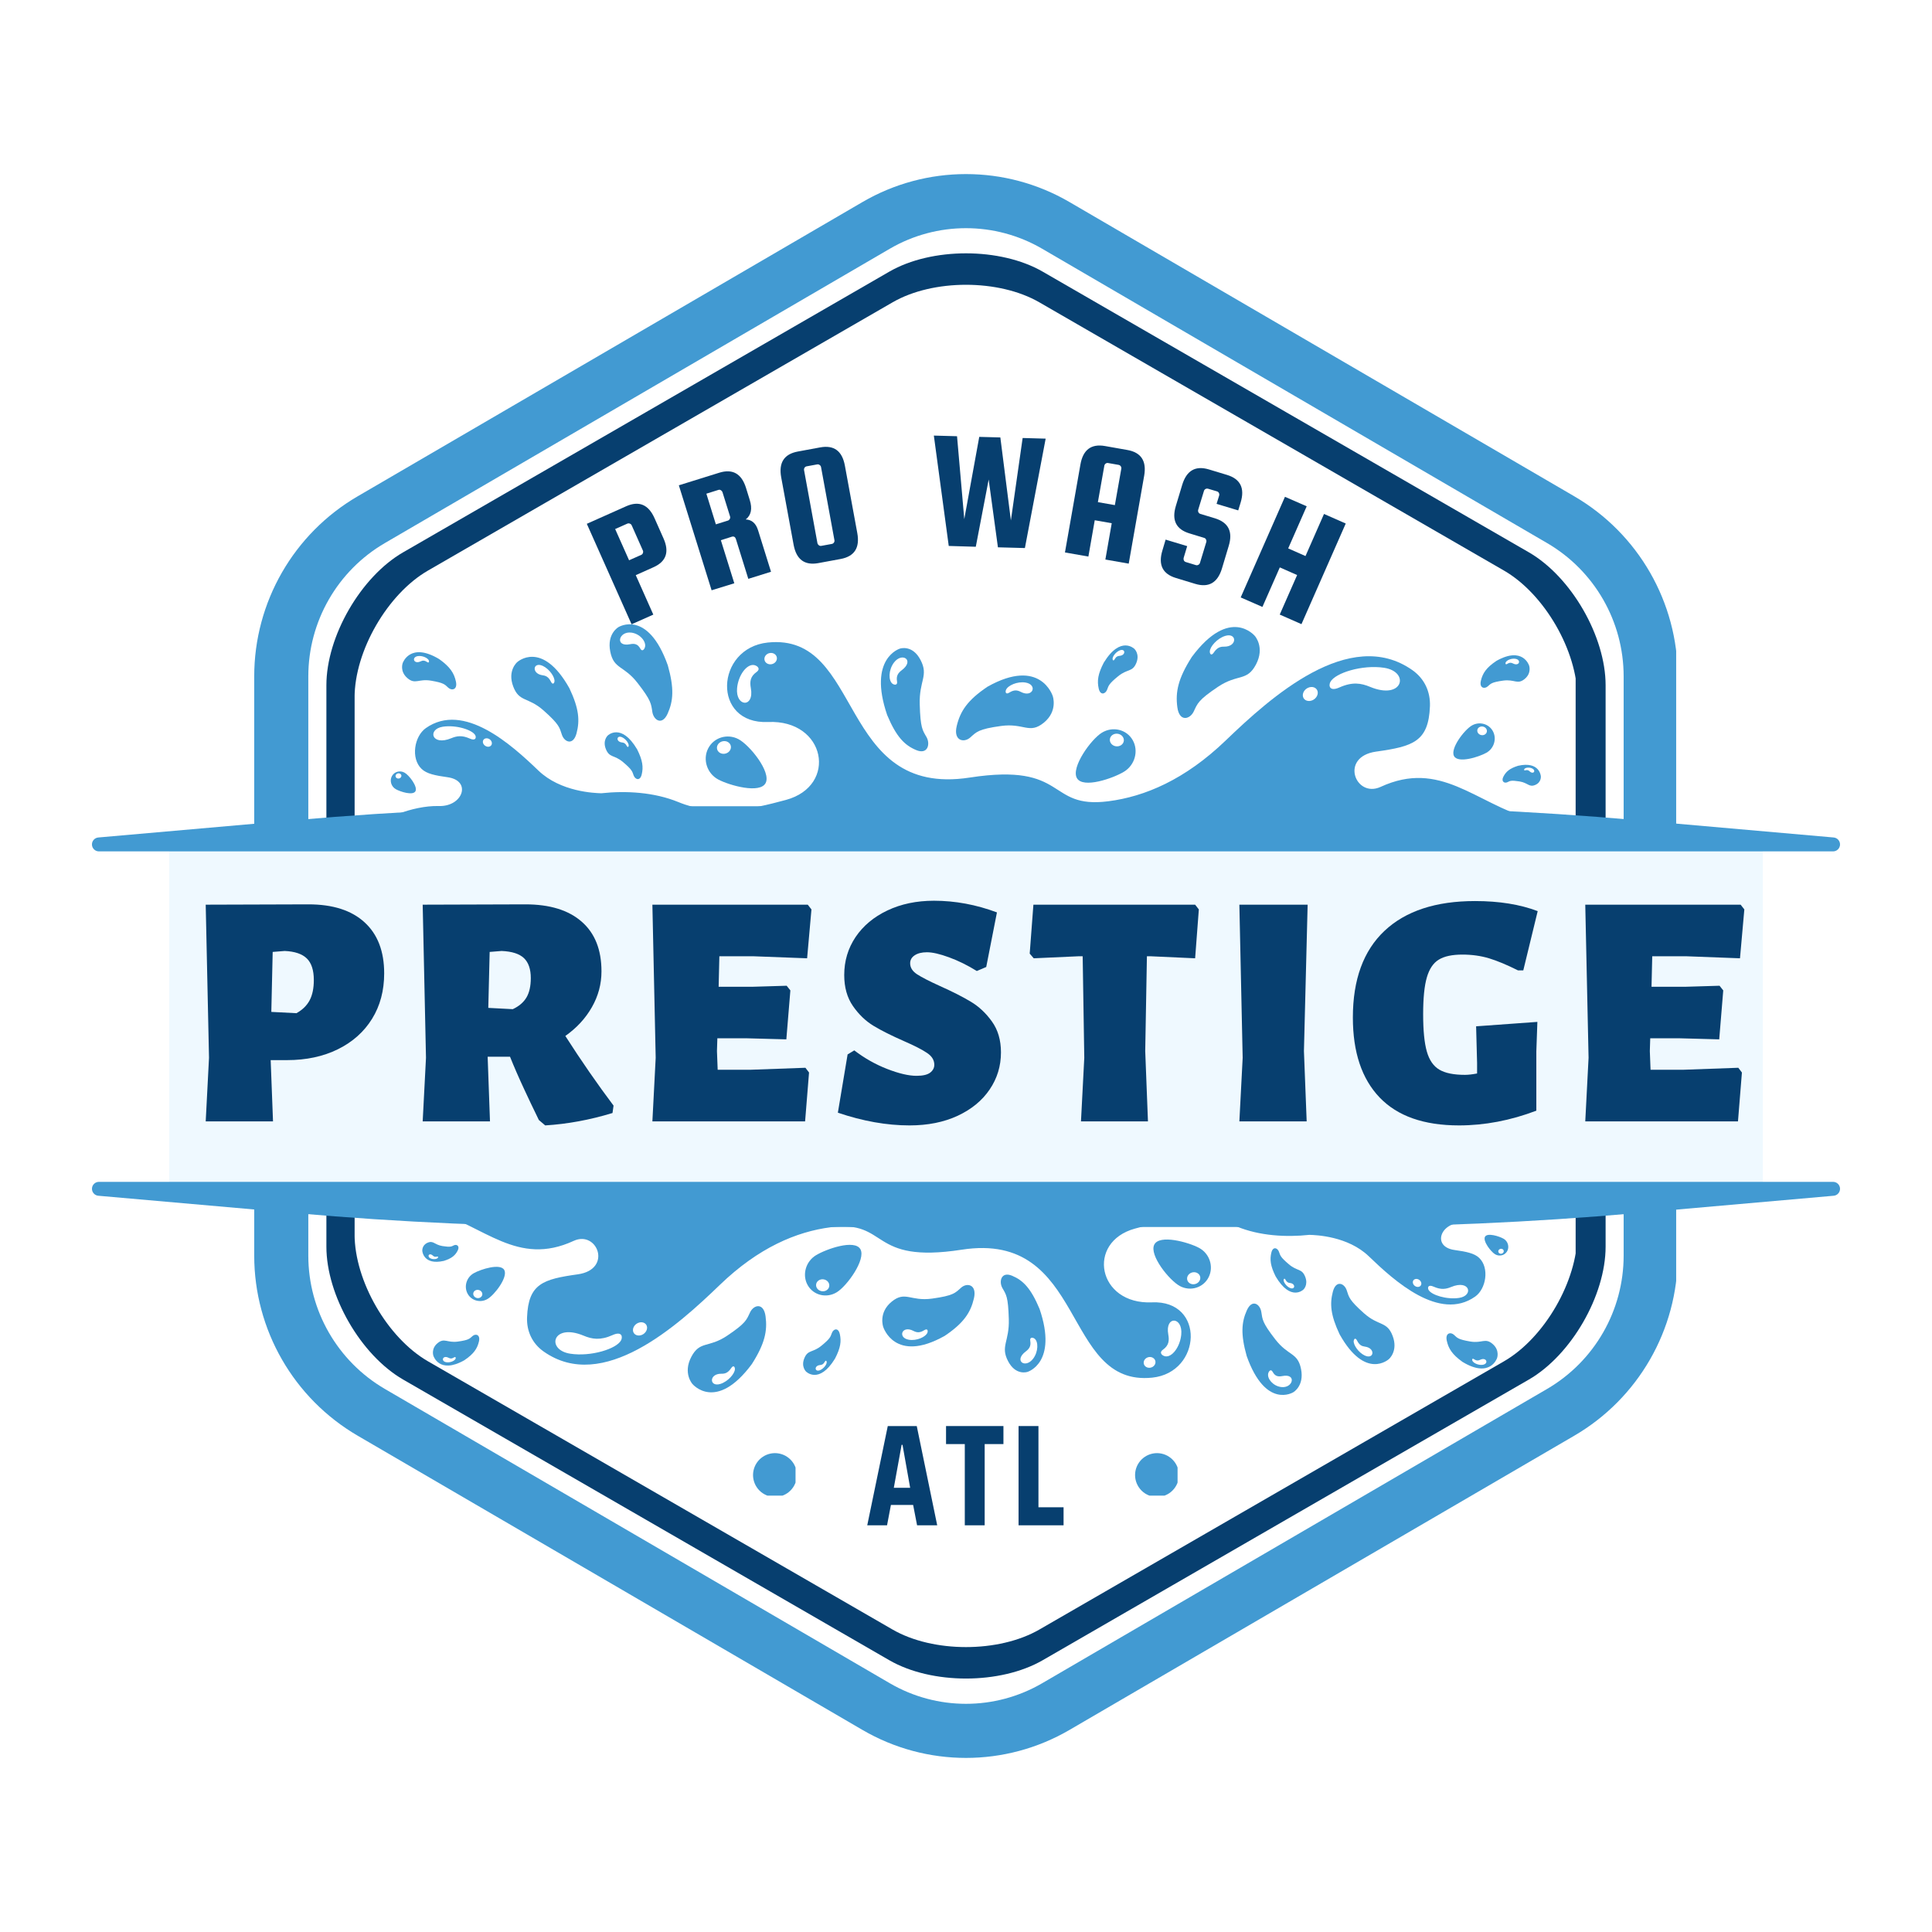 <svg xmlns="http://www.w3.org/2000/svg" xmlns:xlink="http://www.w3.org/1999/xlink" width="500" zoomAndPan="magnify" viewBox="0 0 375 375" height="500" preserveAspectRatio="xMidYMid meet" version="1.0"><defs><g/><clipPath id="fe0ece2e9f"><path d="M 49.344 33 L 325.656 33 L 325.656 341.594 L 49.344 341.594 Z M 49.344 33 " clip-rule="nonzero"/></clipPath><clipPath id="692c6382ac"><path d="M 207.586 39.211 L 305.57 96.324 C 318.008 103.574 325.656 116.887 325.656 131.281 L 325.656 243.719 C 325.656 258.113 318.008 271.426 305.57 278.676 L 207.586 335.789 C 195.172 343.023 179.828 343.023 167.414 335.789 L 69.43 278.676 C 56.992 271.426 49.344 258.113 49.344 243.719 L 49.344 131.281 C 49.344 116.887 56.992 103.574 69.43 96.324 L 167.414 39.211 C 179.828 31.977 195.172 31.977 207.586 39.211 Z M 207.586 39.211 " clip-rule="nonzero"/></clipPath><clipPath id="4ee7fe7b6a"><path d="M 49.344 33 L 325.344 33 L 325.344 342 L 49.344 342 Z M 49.344 33 " clip-rule="nonzero"/></clipPath><clipPath id="1f1aa361b9"><path d="M 207.582 39.215 L 305.562 96.328 C 318 103.574 325.648 116.887 325.648 131.285 L 325.648 243.715 C 325.648 258.109 318 271.422 305.562 278.672 L 207.582 335.781 C 195.168 343.02 179.824 343.02 167.41 335.781 L 69.43 278.672 C 56.992 271.422 49.344 258.109 49.344 243.715 L 49.344 131.285 C 49.344 116.887 56.992 103.574 69.43 96.328 L 167.41 39.215 C 179.824 31.98 195.168 31.98 207.582 39.215 Z M 207.582 39.215 " clip-rule="nonzero"/></clipPath><clipPath id="6a6552eff5"><path d="M 63.355 49 L 311.605 49 L 311.605 326 L 63.355 326 Z M 63.355 49 " clip-rule="nonzero"/></clipPath><clipPath id="47f1d4d336"><path d="M 68.832 55 L 305.832 55 L 305.832 320 L 68.832 320 Z M 68.832 55 " clip-rule="nonzero"/></clipPath><clipPath id="97a60618dd"><path d="M 32.84 162.863 L 342.16 162.863 L 342.16 231.379 L 32.84 231.379 Z M 32.84 162.863 " clip-rule="nonzero"/></clipPath><clipPath id="9bdd84e288"><path d="M 17.828 156.488 L 357.18 156.488 L 357.18 165.254 L 17.828 165.254 Z M 17.828 156.488 " clip-rule="nonzero"/></clipPath><clipPath id="bf30502b6e"><path d="M 256.273 156.488 L 118.723 156.488 C 98.234 156.488 77.754 157.391 57.344 159.188 L 19.082 162.555 C 18.359 162.621 17.816 163.238 17.848 163.961 C 17.883 164.684 18.477 165.254 19.199 165.254 L 355.797 165.254 C 356.52 165.254 357.117 164.684 357.148 163.961 C 357.18 163.238 356.637 162.621 355.918 162.555 L 317.656 159.188 C 297.242 157.391 276.762 156.488 256.273 156.488 Z M 256.273 156.488 " clip-rule="nonzero"/></clipPath><clipPath id="4ddbb82d05"><path d="M 17.82 229.398 L 357.172 229.398 L 357.172 238.16 L 17.82 238.16 Z M 17.82 229.398 " clip-rule="nonzero"/></clipPath><clipPath id="32ffa1f33e"><path d="M 118.727 238.16 L 256.273 238.16 C 276.766 238.16 297.246 237.262 317.656 235.465 L 355.918 232.094 C 356.637 232.031 357.18 231.41 357.148 230.688 C 357.117 229.969 356.523 229.398 355.801 229.398 L 19.199 229.398 C 18.477 229.398 17.883 229.969 17.852 230.688 C 17.82 231.41 18.363 232.031 19.082 232.094 L 57.344 235.465 C 77.754 237.262 98.234 238.16 118.727 238.16 Z M 118.727 238.16 " clip-rule="nonzero"/></clipPath><clipPath id="0ebe6e0cf3"><path d="M 73.469 124 L 301.469 124 L 301.469 160.305 L 73.469 160.305 Z M 73.469 124 " clip-rule="nonzero"/></clipPath><clipPath id="22e260826f"><path d="M 79.734 233.684 L 294.984 233.684 L 294.984 268 L 79.734 268 Z M 79.734 233.684 " clip-rule="nonzero"/></clipPath><clipPath id="0ea2b8dca3"><path d="M 146.164 282.051 L 154.414 282.051 L 154.414 290.301 L 146.164 290.301 Z M 146.164 282.051 " clip-rule="nonzero"/></clipPath><clipPath id="ce686beaf3"><path d="M 220.316 282.051 L 228.566 282.051 L 228.566 290.301 L 220.316 290.301 Z M 220.316 282.051 " clip-rule="nonzero"/></clipPath></defs><rect x="-37.5" width="450" fill="#ffffff" y="-37.5" height="450" fill-opacity="1"/><rect x="-37.5" width="450" fill="#ffffff" y="-37.5" height="450" fill-opacity="1"/><g clip-path="url(#fe0ece2e9f)"><g clip-path="url(#692c6382ac)"><path fill="#ffffff" d="M 49.344 27.504 L 325.656 27.504 L 325.656 346.992 L 49.344 346.992 Z M 49.344 27.504 " fill-opacity="1" fill-rule="nonzero"/></g></g><g clip-path="url(#4ee7fe7b6a)"><g clip-path="url(#1f1aa361b9)"><path stroke-linecap="butt" transform="matrix(0.75, 0, 0, 0.75, 49.343, 27.508)" fill="none" stroke-linejoin="miter" d="M 210.985 15.609 L 341.626 91.761 C 358.209 101.422 368.407 119.172 368.407 138.37 L 368.407 288.276 C 368.407 307.469 358.209 325.219 341.626 334.886 L 210.985 411.031 C 194.433 420.682 173.975 420.682 157.423 411.031 L 26.782 334.886 C 10.199 325.219 0.001 307.469 0.001 288.276 L 0.001 138.37 C 0.001 119.172 10.199 101.422 26.782 91.761 L 157.423 15.609 C 173.975 5.964 194.433 5.964 210.985 15.609 Z M 210.985 15.609 " stroke="#429ad2" stroke-width="28" stroke-opacity="1" stroke-miterlimit="4"/></g></g><g clip-path="url(#6a6552eff5)"><path fill="#073f6f" d="M 296.754 267.77 L 249.574 295.004 L 202.398 322.242 C 194.176 326.992 180.824 326.992 172.602 322.242 L 125.426 295.004 L 78.246 267.77 C 70.023 263.02 63.352 251.457 63.352 241.965 L 63.352 133.012 C 63.352 123.52 70.023 111.957 78.246 107.207 L 125.426 79.973 L 172.602 52.734 C 180.824 47.984 194.176 47.984 202.398 52.734 L 249.574 79.973 L 296.754 107.207 C 304.973 111.957 311.648 123.52 311.648 133.012 L 311.648 241.965 C 311.648 251.457 304.973 263.02 296.754 267.77 Z M 296.754 267.77 " fill-opacity="1" fill-rule="nonzero"/></g><g clip-path="url(#47f1d4d336)"><path fill="#ffffff" d="M 291.926 264.227 L 246.832 290.262 L 201.734 316.297 C 193.875 320.832 181.113 320.832 173.254 316.297 L 83.066 264.227 C 75.207 259.688 68.824 248.633 68.824 239.559 L 68.824 135.414 C 68.824 126.344 75.207 115.289 83.066 110.75 L 173.254 58.68 C 181.113 54.141 193.875 54.141 201.734 58.68 L 246.832 84.715 L 291.926 110.75 C 299.785 115.289 306.168 126.344 306.168 135.414 L 306.168 239.559 C 306.168 248.633 299.785 259.688 291.926 264.227 Z M 291.926 264.227 " fill-opacity="1" fill-rule="nonzero"/></g><g clip-path="url(#97a60618dd)"><path fill="#eff9ff" d="M 32.84 162.863 L 342.238 162.863 L 342.238 231.379 L 32.84 231.379 Z M 32.84 162.863 " fill-opacity="1" fill-rule="nonzero"/></g><g clip-path="url(#9bdd84e288)"><g clip-path="url(#bf30502b6e)"><path fill="#429ad2" d="M 386.547 165.254 L -11.543 165.254 L -11.543 156.488 L 386.547 156.488 Z M 386.547 165.254 " fill-opacity="1" fill-rule="nonzero"/></g></g><g clip-path="url(#4ddbb82d05)"><g clip-path="url(#32ffa1f33e)"><path fill="#429ad2" d="M -11.551 229.398 L 386.539 229.398 L 386.539 238.16 L -11.551 238.16 Z M -11.551 229.398 " fill-opacity="1" fill-rule="nonzero"/></g></g><g fill="#073f6f" fill-opacity="1"><g transform="translate(36.022, 217.66)"><g><path d="M 23.859 -42.125 C 28.578 -42.125 32.203 -40.961 34.734 -38.641 C 37.273 -36.328 38.547 -33.023 38.547 -28.734 C 38.547 -25.391 37.766 -22.453 36.203 -19.922 C 34.641 -17.391 32.426 -15.414 29.562 -14 C 26.707 -12.594 23.414 -11.891 19.688 -11.891 L 16.516 -11.891 L 16.969 0 L 3.906 0 L 4.547 -12.344 L 3.906 -42.062 Z M 21.516 -21 C 22.68 -21.645 23.535 -22.477 24.078 -23.5 C 24.617 -24.52 24.891 -25.832 24.891 -27.438 C 24.891 -29.344 24.438 -30.738 23.531 -31.625 C 22.625 -32.508 21.191 -32.992 19.234 -33.078 L 16.906 -32.891 L 16.641 -21.25 Z M 21.516 -21 "/></g></g></g><g fill="#073f6f" fill-opacity="1"><g transform="translate(78.137, 217.66)"><g><path d="M 31.594 -16.578 C 34.707 -11.723 37.828 -7.219 40.953 -3.062 L 40.75 -1.625 C 36.332 -0.281 31.977 0.52 27.688 0.781 L 26.453 -0.266 L 25.672 -1.891 C 25.328 -2.578 24.633 -4.035 23.594 -6.266 C 22.551 -8.504 21.641 -10.598 20.859 -12.547 L 16.516 -12.547 L 16.969 0 L 3.906 0 L 4.547 -12.344 L 3.906 -42.062 L 23.859 -42.125 C 28.578 -42.125 32.211 -41.004 34.766 -38.766 C 37.328 -36.535 38.609 -33.32 38.609 -29.125 C 38.609 -26.656 37.988 -24.336 36.75 -22.172 C 35.52 -20.004 33.801 -18.141 31.594 -16.578 Z M 24.891 -27.812 C 24.891 -29.551 24.445 -30.844 23.562 -31.688 C 22.676 -32.531 21.234 -32.992 19.234 -33.078 L 16.906 -32.891 L 16.641 -22.031 L 21.391 -21.781 C 22.598 -22.344 23.484 -23.098 24.047 -24.047 C 24.609 -25.004 24.891 -26.258 24.891 -27.812 Z M 24.891 -27.812 "/></g></g></g><g fill="#073f6f" fill-opacity="1"><g transform="translate(122.722, 217.66)"><g><path d="M 33.609 -10.406 L 34.312 -9.484 L 33.547 0 L 3.906 0 L 4.547 -12.344 L 3.906 -42.062 L 34.062 -42.062 L 34.781 -41.141 L 33.938 -31.656 L 23.594 -32.047 L 16.906 -32.047 L 16.766 -26.125 L 23.203 -26.125 L 29.969 -26.328 L 30.688 -25.422 L 29.906 -15.922 L 22.359 -16.125 L 16.516 -16.125 L 16.438 -13.656 L 16.578 -10.016 L 22.812 -10.016 Z M 33.609 -10.406 "/></g></g></g><g fill="#073f6f" fill-opacity="1"><g transform="translate(161.458, 217.66)"><g><path d="M 19.828 -42.828 C 23.941 -42.828 28.016 -42.07 32.047 -40.562 L 29.969 -29.969 L 28.141 -29.188 C 26.328 -30.312 24.531 -31.195 22.75 -31.844 C 20.969 -32.5 19.535 -32.828 18.453 -32.828 C 17.461 -32.828 16.672 -32.629 16.078 -32.234 C 15.492 -31.848 15.203 -31.332 15.203 -30.688 C 15.203 -29.852 15.645 -29.145 16.531 -28.562 C 17.426 -27.977 18.914 -27.211 21 -26.266 C 23.426 -25.18 25.414 -24.172 26.969 -23.234 C 28.531 -22.305 29.895 -21.031 31.062 -19.406 C 32.238 -17.781 32.828 -15.773 32.828 -13.391 C 32.828 -10.742 32.098 -8.348 30.641 -6.203 C 29.191 -4.055 27.125 -2.352 24.438 -1.094 C 21.75 0.156 18.629 0.781 15.078 0.781 C 10.66 0.781 6.023 -0.039 1.172 -1.688 L 3.062 -13 L 4.359 -13.781 C 6.348 -12.258 8.477 -11.055 10.75 -10.172 C 13.031 -9.285 14.926 -8.844 16.438 -8.844 C 17.656 -8.844 18.535 -9.047 19.078 -9.453 C 19.617 -9.867 19.891 -10.379 19.891 -10.984 C 19.891 -11.891 19.422 -12.656 18.484 -13.281 C 17.555 -13.914 16.051 -14.688 13.969 -15.594 C 11.594 -16.633 9.633 -17.617 8.094 -18.547 C 6.551 -19.484 5.219 -20.766 4.094 -22.391 C 2.969 -24.016 2.406 -26.02 2.406 -28.406 C 2.406 -31.133 3.141 -33.594 4.609 -35.781 C 6.086 -37.969 8.145 -39.688 10.781 -40.938 C 13.426 -42.195 16.441 -42.828 19.828 -42.828 Z M 19.828 -42.828 "/></g></g></g><g fill="#073f6f" fill-opacity="1"><g transform="translate(199.349, 217.66)"><g><path d="M 33.344 -41.141 L 32.625 -31.656 L 24.047 -32.047 L 23.266 -32.047 L 22.938 -13.656 L 23.469 0 L 10.469 0 L 11.109 -12.344 L 10.797 -32.047 L 9.938 -32.047 L 1.297 -31.656 L 0.516 -32.562 L 1.234 -42.062 L 32.625 -42.062 Z M 33.344 -41.141 "/></g></g></g><g fill="#073f6f" fill-opacity="1"><g transform="translate(236.655, 217.66)"><g><path d="M 16.438 -13.656 L 16.969 0 L 3.906 0 L 4.547 -12.344 L 3.906 -42.062 L 17.156 -42.062 Z M 16.438 -13.656 "/></g></g></g><g fill="#073f6f" fill-opacity="1"><g transform="translate(261.482, 217.66)"><g><path d="M 24.828 -42.766 C 29.504 -42.766 33.555 -42.113 36.984 -40.812 L 34.188 -29.312 L 33.156 -29.312 C 30.988 -30.395 29.113 -31.176 27.531 -31.656 C 25.945 -32.133 24.223 -32.375 22.359 -32.375 C 20.367 -32.375 18.844 -32.047 17.781 -31.391 C 16.719 -30.742 15.945 -29.598 15.469 -27.953 C 14.988 -26.305 14.75 -23.922 14.75 -20.797 C 14.75 -17.641 14.988 -15.223 15.469 -13.547 C 15.945 -11.879 16.758 -10.707 17.906 -10.031 C 19.051 -9.363 20.707 -9.031 22.875 -9.031 C 23.488 -9.031 24.27 -9.117 25.219 -9.297 L 25.219 -11.375 L 25.031 -18.453 L 36.922 -19.312 L 36.719 -13.578 L 36.719 -2.078 C 31.695 -0.172 26.691 0.781 21.703 0.781 C 14.898 0.781 9.766 -1.023 6.297 -4.641 C 2.836 -8.266 1.109 -13.438 1.109 -20.156 C 1.109 -27.52 3.156 -33.129 7.25 -36.984 C 11.344 -40.836 17.203 -42.766 24.828 -42.766 Z M 24.828 -42.766 "/></g></g></g><g fill="#073f6f" fill-opacity="1"><g transform="translate(303.793, 217.66)"><g><path d="M 33.609 -10.406 L 34.312 -9.484 L 33.547 0 L 3.906 0 L 4.547 -12.344 L 3.906 -42.062 L 34.062 -42.062 L 34.781 -41.141 L 33.938 -31.656 L 23.594 -32.047 L 16.906 -32.047 L 16.766 -26.125 L 23.203 -26.125 L 29.969 -26.328 L 30.688 -25.422 L 29.906 -15.922 L 22.359 -16.125 L 16.516 -16.125 L 16.438 -13.656 L 16.578 -10.016 L 22.812 -10.016 Z M 33.609 -10.406 "/></g></g></g><g clip-path="url(#0ebe6e0cf3)"><path fill="#429ad2" d="M 73.664 160.297 C 73.664 159.191 79.934 156.332 85.141 156.449 L 85.188 156.449 C 89.828 156.598 91.621 151.527 86.891 150.863 C 84.461 150.523 82.824 150.199 81.828 149.242 C 79.684 147.188 80.422 142.895 82.656 141.324 C 90.012 136.152 99.285 144.551 104.504 149.566 C 108.816 153.711 115.41 153.934 116.684 153.969 L 116.73 153.969 C 121.527 153.453 126.977 153.758 131.668 155.68 C 138.758 158.578 145.449 157.191 152.559 155.262 C 162.695 152.508 160.262 139.645 149.09 140.141 C 138.117 140.629 138.84 125.781 149.027 124.715 C 167.668 122.766 162.484 154.898 188.207 150.926 C 207.434 147.961 203.043 157.062 215.109 155.527 C 222.184 154.629 229.992 151.34 237.906 143.73 C 246.559 135.414 261.938 121.496 274.133 130.066 C 276.523 131.75 277.66 134.301 277.551 137.094 C 277.281 143.961 274.273 144.883 267.105 145.887 C 259.941 146.891 263.094 154.977 267.973 152.734 C 279.562 147.398 286.25 155.809 297.168 159 L 301.273 160.203 L 73.668 160.297 Z M 73.664 160.297 " fill-opacity="1" fill-rule="nonzero"/></g><path fill="#429ad2" d="M 204.336 135.105 C 204.336 135.105 205.387 138.02 202.586 140.289 C 199.789 142.559 198.746 140.301 194.309 140.91 C 189.871 141.52 189.543 142.066 188.324 143.148 C 187.109 144.23 185.016 143.809 185.695 140.938 C 186.375 138.066 187.77 135.902 191.699 133.273 C 201.98 127.516 204.336 135.105 204.336 135.105 Z M 204.336 135.105 " fill-opacity="1" fill-rule="nonzero"/><path fill="#429ad2" d="M 148.617 151.969 C 147.539 154.125 141.59 152.457 139.422 151.305 C 137.25 150.152 136.359 147.457 137.438 145.301 C 138.52 143.145 141.172 142.324 143.344 143.473 C 145.516 144.625 149.699 149.812 148.617 151.969 Z M 148.617 151.969 " fill-opacity="1" fill-rule="nonzero"/><path fill="#ffffff" d="M 139.172 145.328 C 139.062 144.656 139.574 144.008 140.316 143.871 C 141.059 143.734 141.75 144.168 141.859 144.836 C 141.969 145.504 141.457 146.156 140.715 146.293 C 139.973 146.426 139.281 145.996 139.172 145.328 Z M 139.172 145.328 " fill-opacity="1" fill-rule="nonzero"/><path fill="#ffffff" d="M 143.07 133.531 C 142.707 137.23 146.449 137.473 145.738 133.562 C 145.52 132.359 145.59 131.336 146.824 130.453 C 147.754 129.793 146.938 129.18 146.348 129.086 C 144.957 128.863 143.32 131.012 143.07 133.531 Z M 143.07 133.531 " fill-opacity="1" fill-rule="nonzero"/><path fill="#ffffff" d="M 148.383 128.059 C 148.285 127.461 148.742 126.875 149.406 126.758 C 150.07 126.633 150.688 127.023 150.785 127.621 C 150.887 128.219 150.426 128.801 149.762 128.922 C 149.098 129.043 148.48 128.656 148.383 128.059 Z M 148.383 128.059 " fill-opacity="1" fill-rule="nonzero"/><path fill="#ffffff" d="M 199.066 132.484 C 201.434 132.883 200.512 135.527 198.129 134.293 C 197.484 133.961 196.855 133.832 195.906 134.434 C 195.191 134.883 195.109 134.293 195.258 133.918 C 195.605 133.043 197.484 132.215 199.066 132.484 Z M 199.066 132.484 " fill-opacity="1" fill-rule="nonzero"/><path fill="#ffffff" d="M 268.656 129.617 C 273.707 130.395 272.332 135.98 265.914 133.312 C 264.195 132.602 262.508 132.301 259.969 133.438 C 258.062 134.293 257.836 133.094 258.23 132.355 C 259.156 130.621 264.418 128.969 268.656 129.617 Z M 268.656 129.617 " fill-opacity="1" fill-rule="nonzero"/><path fill="#ffffff" d="M 253.914 133.488 C 254.684 133.152 255.492 133.426 255.719 134.098 C 255.945 134.77 255.508 135.586 254.738 135.922 C 253.969 136.254 253.16 135.984 252.934 135.312 C 252.707 134.641 253.145 133.824 253.914 133.488 Z M 253.914 133.488 " fill-opacity="1" fill-rule="nonzero"/><path fill="#429ad2" d="M 174.676 125.895 C 174.676 125.895 177.094 125.047 178.684 128.113 C 180.277 131.184 178.383 132.078 178.52 136.707 C 178.652 141.332 179.062 141.719 179.832 143.059 C 180.602 144.402 180.098 146.527 177.852 145.598 C 175.605 144.668 173.988 143.055 172.199 138.789 C 168.41 127.719 174.676 125.895 174.676 125.895 Z M 174.676 125.895 " fill-opacity="1" fill-rule="nonzero"/><path fill="#ffffff" d="M 173.504 128.621 C 175.105 126.473 177.578 128.168 175.047 130.074 C 174.367 130.586 173.914 131.148 174.113 132.242 C 174.262 133.066 173.566 132.965 173.227 132.707 C 172.43 132.105 172.434 130.055 173.504 128.621 Z M 173.504 128.621 " fill-opacity="1" fill-rule="nonzero"/><path fill="#429ad2" d="M 120.043 121.723 C 120.043 121.723 117.762 122.992 118.449 126.461 C 119.133 129.926 121.059 129.102 123.75 132.562 C 126.441 136.023 126.375 136.625 126.621 138.195 C 126.867 139.77 128.516 140.918 129.598 138.492 C 130.68 136.07 130.887 133.637 129.625 129.148 C 125.723 118.168 120.043 121.723 120.043 121.723 Z M 120.043 121.723 " fill-opacity="1" fill-rule="nonzero"/><path fill="#ffffff" d="M 122.539 122.789 C 120.074 122.48 119.289 125.633 122.289 125.043 C 123.098 124.887 123.766 124.945 124.281 125.891 C 124.668 126.605 125.113 125.988 125.207 125.535 C 125.426 124.48 124.188 122.996 122.539 122.789 Z M 122.539 122.789 " fill-opacity="1" fill-rule="nonzero"/><path fill="#429ad2" d="M 209.027 151.031 C 210.215 153.113 216.066 151.07 218.18 149.781 C 220.289 148.492 221.043 145.742 219.859 143.66 C 218.672 141.574 215.984 140.926 213.875 142.215 C 211.762 143.504 207.844 148.945 209.027 151.031 Z M 209.027 151.031 " fill-opacity="1" fill-rule="nonzero"/><path fill="#ffffff" d="M 218.133 143.797 C 218.207 143.121 217.664 142.504 216.918 142.418 C 216.168 142.328 215.5 142.805 215.426 143.48 C 215.348 144.152 215.891 144.77 216.637 144.859 C 217.387 144.945 218.055 144.469 218.133 143.797 Z M 218.133 143.797 " fill-opacity="1" fill-rule="nonzero"/><path fill="#429ad2" d="M 243.562 123.434 C 243.562 123.434 245.551 125.625 243.785 128.977 C 242.016 132.328 240.262 130.734 236.406 133.312 C 232.555 135.895 232.441 136.543 231.707 138.09 C 230.973 139.633 228.906 140.199 228.52 137.262 C 228.129 134.32 228.652 131.707 231.332 127.508 C 238.734 117.551 243.562 123.434 243.562 123.434 Z M 243.562 123.434 " fill-opacity="1" fill-rule="nonzero"/><path fill="#ffffff" d="M 237.805 123.43 C 240.121 122.719 240.207 125.562 237.586 125.516 C 236.879 125.504 236.258 125.672 235.598 126.656 C 235.102 127.395 234.816 126.891 234.82 126.48 C 234.832 125.52 236.262 123.906 237.805 123.43 Z M 237.805 123.43 " fill-opacity="1" fill-rule="nonzero"/><path fill="#429ad2" d="M 282.223 146.754 C 283 148.211 287.051 146.938 288.52 146.102 C 289.992 145.266 290.555 143.395 289.777 141.938 C 289 140.48 287.168 139.977 285.699 140.812 C 284.23 141.652 281.445 145.297 282.223 146.754 Z M 282.223 146.754 " fill-opacity="1" fill-rule="nonzero"/><path fill="#ffffff" d="M 288.602 141.992 C 288.664 141.531 288.301 141.098 287.793 141.02 C 287.281 140.941 286.812 141.254 286.746 141.715 C 286.684 142.176 287.047 142.613 287.559 142.688 C 288.066 142.766 288.535 142.453 288.602 141.992 Z M 288.602 141.992 " fill-opacity="1" fill-rule="nonzero"/><path fill="#429ad2" d="M 80.641 153.574 C 80.172 154.461 77.715 153.688 76.824 153.18 C 75.934 152.672 75.59 151.539 76.062 150.656 C 76.531 149.773 77.645 149.469 78.535 149.977 C 79.426 150.484 81.113 152.695 80.641 153.574 Z M 80.641 153.574 " fill-opacity="1" fill-rule="nonzero"/><path fill="#ffffff" d="M 76.781 150.691 C 76.742 150.41 76.961 150.148 77.273 150.102 C 77.582 150.055 77.867 150.242 77.906 150.52 C 77.945 150.801 77.723 151.066 77.414 151.113 C 77.105 151.16 76.82 150.969 76.781 150.691 Z M 76.781 150.691 " fill-opacity="1" fill-rule="nonzero"/><path fill="#429ad2" d="M 299.078 150.676 C 299.078 150.676 299.207 151.844 297.992 152.355 C 296.781 152.871 296.598 151.941 294.934 151.676 C 293.273 151.414 293.105 151.574 292.57 151.832 C 292.035 152.09 291.312 151.707 291.809 150.746 C 292.305 149.785 293 149.156 294.652 148.637 C 298.883 147.68 299.078 150.676 299.078 150.676 Z M 299.078 150.676 " fill-opacity="1" fill-rule="nonzero"/><path fill="#ffffff" d="M 297.391 149.156 C 298.215 149.559 297.652 150.414 296.895 149.707 C 296.691 149.516 296.473 149.402 296.074 149.516 C 295.777 149.598 295.801 149.375 295.883 149.258 C 296.086 148.98 296.84 148.887 297.391 149.156 Z M 297.391 149.156 " fill-opacity="1" fill-rule="nonzero"/><path fill="#429ad2" d="M 100.398 128.512 C 100.398 128.512 98.445 130.133 99.613 133.238 C 100.781 136.344 102.465 135.203 105.52 137.914 C 108.57 140.625 108.598 141.199 109.066 142.617 C 109.535 144.039 111.258 144.793 111.91 142.32 C 112.559 139.852 112.391 137.539 110.523 133.594 C 105.199 124.094 100.398 128.512 100.398 128.512 Z M 100.398 128.512 " fill-opacity="1" fill-rule="nonzero"/><path fill="#ffffff" d="M 105.371 129.258 C 103.449 128.348 103.07 130.773 105.34 131.074 C 105.949 131.156 106.469 131.383 106.934 132.309 C 107.281 133.004 107.582 132.609 107.625 132.258 C 107.719 131.434 106.652 129.863 105.371 129.258 Z M 105.371 129.258 " fill-opacity="1" fill-rule="nonzero"/><path fill="#429ad2" d="M 296.801 129.191 C 296.801 129.191 297.328 130.656 295.926 131.797 C 294.52 132.938 293.992 131.801 291.766 132.105 C 289.539 132.414 289.371 132.688 288.762 133.23 C 288.148 133.773 287.098 133.562 287.441 132.121 C 287.781 130.68 288.48 129.594 290.457 128.273 C 295.621 125.379 296.801 129.191 296.801 129.191 Z M 296.801 129.191 " fill-opacity="1" fill-rule="nonzero"/><path fill="#ffffff" d="M 294.152 127.875 C 295.344 128.074 294.883 129.402 293.684 128.785 C 293.363 128.617 293.047 128.551 292.566 128.855 C 292.211 129.078 292.168 128.781 292.242 128.594 C 292.418 128.156 293.359 127.738 294.156 127.875 Z M 294.152 127.875 " fill-opacity="1" fill-rule="nonzero"/><path fill="#429ad2" d="M 117.969 142.758 C 117.969 142.758 116.91 143.695 117.605 145.414 C 118.301 147.129 119.219 146.465 120.949 147.934 C 122.688 149.402 122.711 149.723 122.988 150.508 C 123.273 151.293 124.238 151.691 124.562 150.301 C 124.887 148.906 124.758 147.617 123.664 145.441 C 120.562 140.215 117.969 142.758 117.969 142.758 Z M 117.969 142.758 " fill-opacity="1" fill-rule="nonzero"/><path fill="#ffffff" d="M 120.738 143.098 C 119.656 142.617 119.484 143.98 120.746 144.113 C 121.086 144.148 121.379 144.266 121.652 144.777 C 121.855 145.16 122.016 144.938 122.031 144.738 C 122.07 144.277 121.457 143.418 120.738 143.098 Z M 120.738 143.098 " fill-opacity="1" fill-rule="nonzero"/><path fill="#ffffff" d="M 85.957 141.055 C 82.91 141.52 83.738 144.891 87.609 143.281 C 88.645 142.852 89.664 142.668 91.195 143.359 C 92.348 143.875 92.48 143.152 92.246 142.707 C 91.688 141.656 88.512 140.66 85.957 141.055 Z M 85.957 141.055 " fill-opacity="1" fill-rule="nonzero"/><path fill="#ffffff" d="M 94.848 143.387 C 94.383 143.188 93.898 143.352 93.762 143.758 C 93.621 144.16 93.887 144.652 94.352 144.855 C 94.816 145.059 95.301 144.895 95.438 144.488 C 95.574 144.082 95.312 143.59 94.848 143.387 Z M 94.848 143.387 " fill-opacity="1" fill-rule="nonzero"/><path fill="#429ad2" d="M 78.164 128.703 C 78.164 128.703 77.543 130.305 79.074 131.621 C 80.609 132.934 81.219 131.695 83.688 132.121 C 86.156 132.543 86.336 132.855 87 133.477 C 87.668 134.102 88.84 133.91 88.496 132.297 C 88.152 130.688 87.398 129.461 85.238 127.926 C 79.57 124.527 78.164 128.703 78.164 128.703 Z M 78.164 128.703 " fill-opacity="1" fill-rule="nonzero"/><path fill="#ffffff" d="M 81.137 127.344 C 79.812 127.523 80.293 129.012 81.641 128.371 C 82 128.195 82.355 128.137 82.879 128.488 C 83.27 128.754 83.324 128.426 83.246 128.215 C 83.062 127.723 82.023 127.227 81.137 127.344 Z M 81.137 127.344 " fill-opacity="1" fill-rule="nonzero"/><path fill="#429ad2" d="M 220.195 125.957 C 220.195 125.957 221.285 126.953 220.543 128.719 C 219.801 130.48 218.855 129.773 217.035 131.254 C 215.215 132.738 215.188 133.07 214.883 133.879 C 214.582 134.688 213.57 135.074 213.254 133.629 C 212.934 132.18 213.082 130.844 214.246 128.613 C 217.531 123.266 220.195 125.957 220.195 125.957 Z M 220.195 125.957 " fill-opacity="1" fill-rule="nonzero"/><path fill="#ffffff" d="M 217.316 126.25 C 218.445 125.773 218.605 127.191 217.293 127.301 C 216.938 127.332 216.633 127.445 216.344 127.973 C 216.129 128.363 215.965 128.125 215.949 127.922 C 215.914 127.441 216.562 126.562 217.316 126.25 Z M 217.316 126.25 " fill-opacity="1" fill-rule="nonzero"/><g clip-path="url(#22e260826f)"><path fill="#429ad2" d="M 294.824 233.691 C 294.824 234.738 288.902 237.449 283.988 237.336 L 283.941 237.336 C 279.559 237.195 277.867 242 282.332 242.625 C 284.629 242.949 286.176 243.258 287.117 244.164 C 289.137 246.109 288.441 250.18 286.332 251.664 C 279.387 256.562 270.629 248.609 265.699 243.859 C 261.629 239.93 255.402 239.719 254.199 239.688 L 254.156 239.684 C 249.629 240.172 244.48 239.887 240.051 238.066 C 233.355 235.316 227.039 236.633 220.324 238.461 C 210.75 241.07 213.051 253.258 223.598 252.785 C 233.961 252.324 233.277 266.391 223.66 267.398 C 206.059 269.246 210.949 238.805 186.664 242.566 C 168.508 245.379 172.656 236.758 161.258 238.207 C 154.582 239.059 147.207 242.18 139.73 249.387 C 131.562 257.266 117.039 270.449 105.527 262.332 C 103.266 260.738 102.195 258.32 102.301 255.676 C 102.555 249.164 105.395 248.293 112.16 247.344 C 118.926 246.391 115.949 238.73 111.344 240.855 C 100.398 245.91 94.086 237.945 83.773 234.918 L 79.895 233.781 L 294.82 233.688 Z M 294.824 233.691 " fill-opacity="1" fill-rule="nonzero"/></g><path fill="#429ad2" d="M 171.434 257.559 C 171.434 257.559 170.441 254.793 173.082 252.645 C 175.727 250.496 176.711 252.637 180.902 252.059 C 185.09 251.48 185.402 250.961 186.551 249.938 C 187.699 248.914 189.676 249.309 189.035 252.031 C 188.395 254.754 187.074 256.801 183.363 259.293 C 173.656 264.746 171.434 257.559 171.434 257.559 Z M 171.434 257.559 " fill-opacity="1" fill-rule="nonzero"/><path fill="#429ad2" d="M 224.043 241.582 C 225.066 239.539 230.68 241.117 232.73 242.211 C 234.781 243.301 235.621 245.855 234.602 247.898 C 233.582 249.941 231.078 250.719 229.027 249.629 C 226.977 248.539 223.023 243.625 224.043 241.582 Z M 224.043 241.582 " fill-opacity="1" fill-rule="nonzero"/><path fill="#ffffff" d="M 232.965 247.875 C 233.066 248.508 232.586 249.125 231.883 249.254 C 231.184 249.383 230.531 248.973 230.426 248.34 C 230.324 247.703 230.805 247.086 231.508 246.957 C 232.207 246.832 232.859 247.242 232.965 247.871 Z M 232.965 247.875 " fill-opacity="1" fill-rule="nonzero"/><path fill="#ffffff" d="M 229.281 259.051 C 229.629 255.543 226.094 255.312 226.762 259.016 C 226.969 260.16 226.906 261.129 225.738 261.965 C 224.863 262.59 225.633 263.172 226.191 263.262 C 227.504 263.469 229.047 261.438 229.281 259.051 Z M 229.281 259.051 " fill-opacity="1" fill-rule="nonzero"/><path fill="#ffffff" d="M 224.266 264.234 C 224.359 264.801 223.93 265.352 223.301 265.465 C 222.676 265.582 222.09 265.215 222 264.648 C 221.906 264.082 222.34 263.531 222.965 263.414 C 223.59 263.301 224.176 263.668 224.266 264.234 Z M 224.266 264.234 " fill-opacity="1" fill-rule="nonzero"/><path fill="#ffffff" d="M 176.41 260.043 C 174.172 259.664 175.043 257.156 177.297 258.328 C 177.902 258.641 178.496 258.762 179.395 258.191 C 180.066 257.766 180.145 258.328 180.004 258.684 C 179.676 259.512 177.902 260.297 176.41 260.043 Z M 176.41 260.043 " fill-opacity="1" fill-rule="nonzero"/><path fill="#ffffff" d="M 110.695 262.754 C 105.926 262.02 107.227 256.727 113.285 259.254 C 114.906 259.93 116.5 260.215 118.902 259.137 C 120.699 258.324 120.914 259.461 120.543 260.164 C 119.668 261.809 114.699 263.371 110.695 262.754 Z M 110.695 262.754 " fill-opacity="1" fill-rule="nonzero"/><path fill="#ffffff" d="M 124.617 259.09 C 123.891 259.406 123.129 259.148 122.914 258.512 C 122.699 257.875 123.113 257.102 123.84 256.785 C 124.566 256.469 125.328 256.727 125.543 257.363 C 125.758 257.996 125.344 258.77 124.617 259.09 Z M 124.617 259.09 " fill-opacity="1" fill-rule="nonzero"/><path fill="#429ad2" d="M 199.441 266.281 C 199.441 266.281 197.156 267.086 195.656 264.18 C 194.148 261.273 195.938 260.426 195.809 256.039 C 195.684 251.656 195.297 251.293 194.57 250.023 C 193.844 248.75 194.32 246.738 196.441 247.617 C 198.559 248.5 200.09 250.027 201.781 254.066 C 205.355 264.555 199.441 266.281 199.441 266.281 Z M 199.441 266.281 " fill-opacity="1" fill-rule="nonzero"/><path fill="#ffffff" d="M 200.547 263.699 C 199.035 265.734 196.699 264.129 199.09 262.324 C 199.734 261.84 200.16 261.305 199.973 260.27 C 199.832 259.488 200.488 259.586 200.809 259.828 C 201.562 260.398 201.559 262.344 200.547 263.699 Z M 200.547 263.699 " fill-opacity="1" fill-rule="nonzero"/><path fill="#429ad2" d="M 251.027 270.234 C 251.027 270.234 253.18 269.031 252.535 265.746 C 251.887 262.465 250.07 263.246 247.527 259.965 C 244.984 256.688 245.051 256.117 244.816 254.629 C 244.582 253.141 243.027 252.051 242.004 254.348 C 240.984 256.645 240.785 258.945 241.98 263.199 C 245.668 273.605 251.027 270.234 251.027 270.234 Z M 251.027 270.234 " fill-opacity="1" fill-rule="nonzero"/><path fill="#ffffff" d="M 248.672 269.223 C 250.996 269.52 251.738 266.531 248.906 267.09 C 248.145 267.238 247.512 267.184 247.027 266.285 C 246.66 265.609 246.238 266.195 246.152 266.621 C 245.945 267.621 247.113 269.031 248.672 269.223 Z M 248.672 269.223 " fill-opacity="1" fill-rule="nonzero"/><path fill="#429ad2" d="M 167.004 242.469 C 165.883 240.496 160.355 242.434 158.363 243.652 C 156.367 244.875 155.656 247.48 156.773 249.453 C 157.895 251.43 160.434 252.043 162.426 250.82 C 164.418 249.602 168.121 244.445 167.004 242.469 Z M 167.004 242.469 " fill-opacity="1" fill-rule="nonzero"/><path fill="#ffffff" d="M 158.406 249.324 C 158.332 249.961 158.848 250.547 159.555 250.629 C 160.258 250.715 160.891 250.262 160.961 249.625 C 161.035 248.984 160.523 248.398 159.816 248.316 C 159.109 248.234 158.477 248.684 158.406 249.324 Z M 158.406 249.324 " fill-opacity="1" fill-rule="nonzero"/><path fill="#429ad2" d="M 134.391 268.617 C 134.391 268.617 132.516 266.539 134.184 263.363 C 135.852 260.188 137.508 261.699 141.148 259.254 C 144.789 256.809 144.891 256.195 145.586 254.73 C 146.277 253.266 148.23 252.73 148.598 255.516 C 148.965 258.301 148.473 260.777 145.941 264.754 C 138.949 274.188 134.391 268.617 134.391 268.617 Z M 134.391 268.617 " fill-opacity="1" fill-rule="nonzero"/><path fill="#ffffff" d="M 139.828 268.617 C 137.645 269.293 137.562 266.598 140.035 266.641 C 140.703 266.652 141.293 266.492 141.914 265.562 C 142.383 264.863 142.652 265.34 142.648 265.727 C 142.637 266.637 141.285 268.164 139.828 268.617 Z M 139.828 268.617 " fill-opacity="1" fill-rule="nonzero"/><path fill="#429ad2" d="M 97.887 246.52 C 97.152 245.141 93.328 246.348 91.938 247.141 C 90.551 247.934 90.016 249.703 90.75 251.082 C 91.484 252.465 93.215 252.941 94.602 252.148 C 95.992 251.355 98.621 247.902 97.887 246.52 Z M 97.887 246.52 " fill-opacity="1" fill-rule="nonzero"/><path fill="#ffffff" d="M 91.863 251.031 C 91.805 251.469 92.145 251.879 92.629 251.953 C 93.109 252.027 93.551 251.73 93.613 251.297 C 93.672 250.859 93.332 250.445 92.848 250.371 C 92.367 250.297 91.926 250.594 91.863 251.031 Z M 91.863 251.031 " fill-opacity="1" fill-rule="nonzero"/><path fill="#429ad2" d="M 288.234 240.059 C 288.68 239.223 290.996 239.953 291.84 240.434 C 292.68 240.914 293.004 241.988 292.559 242.824 C 292.113 243.66 291.062 243.949 290.223 243.469 C 289.383 242.988 287.789 240.895 288.234 240.059 Z M 288.234 240.059 " fill-opacity="1" fill-rule="nonzero"/><path fill="#ffffff" d="M 291.879 242.793 C 291.914 243.055 291.707 243.309 291.414 243.352 C 291.121 243.395 290.855 243.215 290.816 242.953 C 290.781 242.688 290.988 242.438 291.281 242.391 C 291.574 242.348 291.844 242.527 291.879 242.793 Z M 291.879 242.793 " fill-opacity="1" fill-rule="nonzero"/><path fill="#429ad2" d="M 81.969 242.805 C 81.969 242.805 81.852 241.699 82.996 241.211 C 84.141 240.727 84.312 241.609 85.883 241.859 C 87.453 242.109 87.609 241.953 88.117 241.711 C 88.621 241.469 89.305 241.828 88.836 242.738 C 88.367 243.652 87.711 244.246 86.148 244.738 C 82.152 245.645 81.969 242.805 81.969 242.805 Z M 81.969 242.805 " fill-opacity="1" fill-rule="nonzero"/><path fill="#ffffff" d="M 83.562 244.246 C 82.785 243.863 83.316 243.055 84.031 243.723 C 84.227 243.902 84.43 244.012 84.805 243.906 C 85.086 243.824 85.066 244.039 84.984 244.148 C 84.793 244.414 84.082 244.5 83.562 244.246 Z M 83.562 244.246 " fill-opacity="1" fill-rule="nonzero"/><path fill="#429ad2" d="M 269.578 263.805 C 269.578 263.805 271.422 262.266 270.32 259.324 C 269.219 256.383 267.625 257.465 264.742 254.895 C 261.859 252.328 261.836 251.785 261.395 250.438 C 260.949 249.094 259.324 248.379 258.707 250.719 C 258.094 253.059 258.254 255.25 260.016 258.988 C 265.047 267.988 269.578 263.805 269.578 263.805 Z M 269.578 263.805 " fill-opacity="1" fill-rule="nonzero"/><path fill="#ffffff" d="M 264.883 263.098 C 266.699 263.961 267.055 261.66 264.914 261.375 C 264.336 261.297 263.844 261.086 263.406 260.203 C 263.078 259.547 262.793 259.922 262.754 260.254 C 262.668 261.035 263.672 262.52 264.883 263.098 Z M 264.883 263.098 " fill-opacity="1" fill-rule="nonzero"/><path fill="#429ad2" d="M 84.121 263.16 C 84.121 263.16 83.621 261.773 84.949 260.691 C 86.273 259.613 86.77 260.688 88.875 260.398 C 90.98 260.105 91.137 259.848 91.711 259.332 C 92.289 258.816 93.281 259.016 92.961 260.387 C 92.637 261.75 91.977 262.781 90.113 264.031 C 85.234 266.77 84.121 263.16 84.121 263.16 Z M 84.121 263.16 " fill-opacity="1" fill-rule="nonzero"/><path fill="#ffffff" d="M 86.621 264.406 C 85.496 264.219 85.934 262.957 87.062 263.547 C 87.367 263.703 87.668 263.766 88.117 263.48 C 88.457 263.266 88.496 263.547 88.426 263.727 C 88.262 264.141 87.371 264.535 86.621 264.406 Z M 86.621 264.406 " fill-opacity="1" fill-rule="nonzero"/><path fill="#429ad2" d="M 252.988 250.309 C 252.988 250.309 253.988 249.418 253.328 247.793 C 252.676 246.168 251.809 246.793 250.172 245.402 C 248.531 244.012 248.512 243.711 248.246 242.965 C 247.98 242.219 247.066 241.844 246.762 243.164 C 246.453 244.48 246.578 245.703 247.609 247.766 C 250.535 252.715 252.988 250.309 252.988 250.309 Z M 252.988 250.309 " fill-opacity="1" fill-rule="nonzero"/><path fill="#ffffff" d="M 250.371 249.984 C 251.395 250.441 251.555 249.148 250.363 249.023 C 250.043 248.988 249.766 248.879 249.512 248.391 C 249.316 248.031 249.168 248.242 249.152 248.43 C 249.113 248.867 249.691 249.684 250.371 249.984 Z M 250.371 249.984 " fill-opacity="1" fill-rule="nonzero"/><path fill="#ffffff" d="M 283.215 251.922 C 286.094 251.48 285.309 248.289 281.652 249.809 C 280.676 250.215 279.715 250.391 278.266 249.738 C 277.184 249.25 277.055 249.934 277.277 250.355 C 277.805 251.348 280.801 252.293 283.215 251.922 Z M 283.215 251.922 " fill-opacity="1" fill-rule="nonzero"/><path fill="#ffffff" d="M 274.82 249.711 C 275.258 249.902 275.719 249.746 275.848 249.359 C 275.977 248.977 275.727 248.512 275.289 248.32 C 274.852 248.129 274.391 248.285 274.262 248.668 C 274.133 249.051 274.383 249.52 274.82 249.711 Z M 274.82 249.711 " fill-opacity="1" fill-rule="nonzero"/><path fill="#429ad2" d="M 290.574 263.621 C 290.574 263.621 291.16 262.105 289.715 260.859 C 288.262 259.613 287.688 260.785 285.355 260.383 C 283.023 259.984 282.855 259.688 282.227 259.098 C 281.602 258.508 280.492 258.691 280.816 260.215 C 281.141 261.742 281.855 262.906 283.895 264.359 C 289.246 267.578 290.574 263.621 290.574 263.621 Z M 290.574 263.621 " fill-opacity="1" fill-rule="nonzero"/><path fill="#ffffff" d="M 287.766 264.91 C 289.02 264.742 288.562 263.332 287.293 263.938 C 286.949 264.102 286.617 264.156 286.121 263.824 C 285.75 263.574 285.703 263.887 285.773 264.086 C 285.949 264.551 286.926 265.023 287.766 264.91 Z M 287.766 264.91 " fill-opacity="1" fill-rule="nonzero"/><path fill="#429ad2" d="M 156.457 266.223 C 156.457 266.223 155.426 265.281 156.129 263.609 C 156.828 261.938 157.723 262.609 159.441 261.203 C 161.16 259.797 161.188 259.484 161.473 258.719 C 161.758 257.953 162.711 257.586 163.012 258.957 C 163.316 260.328 163.172 261.594 162.074 263.707 C 158.973 268.773 156.457 266.223 156.457 266.223 Z M 156.457 266.223 " fill-opacity="1" fill-rule="nonzero"/><path fill="#ffffff" d="M 159.176 265.949 C 158.109 266.395 157.957 265.055 159.199 264.949 C 159.531 264.922 159.82 264.812 160.094 264.316 C 160.297 263.941 160.453 264.168 160.465 264.363 C 160.5 264.816 159.887 265.648 159.176 265.949 Z M 159.176 265.949 " fill-opacity="1" fill-rule="nonzero"/><g fill="#073f6f" fill-opacity="1"><g transform="translate(121.12, 121.826)"><g><path d="M 0.422 -23.562 C 2.91 -24.664 4.742 -23.895 5.922 -21.25 L 7.656 -17.344 C 8.844 -14.695 8.191 -12.82 5.703 -11.719 L 2.281 -10.188 L 5.688 -2.531 L 1.469 -0.656 L -7.219 -20.156 Z M 3.656 -14.984 L 1.5 -19.844 C 1.426 -20.008 1.305 -20.125 1.141 -20.188 C 0.973 -20.258 0.805 -20.258 0.641 -20.188 L -1.719 -19.141 L 0.984 -13.078 L 3.344 -14.125 C 3.508 -14.195 3.617 -14.32 3.672 -14.5 C 3.734 -14.676 3.727 -14.836 3.656 -14.984 Z M 3.656 -14.984 "/></g></g></g><g fill="#073f6f" fill-opacity="1"><g transform="translate(136.544, 115.073)"><g><path d="M 3.375 -10.219 L 5.984 -1.859 L 1.578 -0.5 L -4.781 -20.875 L 3.047 -23.312 C 5.648 -24.125 7.383 -23.148 8.25 -20.391 L 8.984 -18.016 C 9.516 -16.328 9.254 -15.07 8.203 -14.25 C 9.379 -14.195 10.176 -13.5 10.594 -12.156 L 13.109 -4.094 L 8.703 -2.719 L 6.297 -10.438 C 6.16 -10.863 5.891 -11.016 5.484 -10.891 Z M 0.562 -19.25 L 2.406 -13.297 L 4.75 -14.031 C 4.906 -14.082 5.023 -14.188 5.109 -14.344 C 5.191 -14.508 5.207 -14.676 5.156 -14.844 L 3.688 -19.547 C 3.633 -19.703 3.531 -19.828 3.375 -19.922 C 3.219 -20.016 3.062 -20.035 2.906 -19.984 Z M 0.562 -19.25 "/></g></g></g><g fill="#073f6f" fill-opacity="1"><g transform="translate(153.147, 109.999)"><g><path d="M 10.844 -19.625 L 13.25 -6.547 C 13.781 -3.68 12.703 -2 10.016 -1.5 L 5.703 -0.703 C 3.023 -0.211 1.422 -1.398 0.891 -4.266 L -1.516 -17.344 C -2.035 -20.195 -0.957 -21.867 1.719 -22.359 L 6.031 -23.156 C 8.719 -23.656 10.32 -22.477 10.844 -19.625 Z M 8.812 -5.172 L 6.219 -19.328 C 6.188 -19.504 6.094 -19.645 5.938 -19.75 C 5.789 -19.852 5.633 -19.891 5.469 -19.859 L 3.422 -19.484 C 3.254 -19.453 3.117 -19.363 3.016 -19.219 C 2.922 -19.07 2.891 -18.91 2.922 -18.734 L 5.516 -4.578 C 5.555 -4.41 5.648 -4.27 5.797 -4.156 C 5.941 -4.051 6.098 -4.016 6.266 -4.047 L 8.312 -4.422 C 8.477 -4.453 8.613 -4.539 8.719 -4.688 C 8.82 -4.844 8.852 -5.004 8.812 -5.172 Z M 8.812 -5.172 "/></g></g></g><g fill="#073f6f" fill-opacity="1"><g transform="translate(171.214, 107.003)"><g/></g></g><g fill="#073f6f" fill-opacity="1"><g transform="translate(179.963, 105.859)"><g><path d="M 10.109 -21.062 L 14.203 -20.953 L 16.25 -4.844 L 18.531 -20.844 L 23 -20.719 L 18.969 0.516 L 13.734 0.375 L 11.938 -12.781 L 9.438 0.266 L 4.188 0.109 L 1.297 -21.312 L 5.797 -21.188 L 7.203 -5.094 Z M 10.109 -21.062 "/></g></g></g><g fill="#073f6f" fill-opacity="1"><g transform="translate(205.083, 106.949)"><g><path d="M 13.719 -19.609 C 16.406 -19.141 17.5 -17.473 17 -14.609 L 14 2.453 L 9.469 1.656 L 10.703 -5.391 L 7.406 -5.969 L 6.172 1.078 L 1.625 0.281 L 4.625 -16.781 C 5.125 -19.645 6.711 -20.844 9.391 -20.375 Z M 8.016 -9.484 L 11.312 -8.906 L 12.562 -15.969 C 12.594 -16.145 12.555 -16.305 12.453 -16.453 C 12.348 -16.598 12.207 -16.688 12.031 -16.719 L 9.984 -17.078 C 9.828 -17.109 9.676 -17.07 9.531 -16.969 C 9.383 -16.863 9.297 -16.723 9.266 -16.547 Z M 8.016 -9.484 "/></g></g></g><g fill="#073f6f" fill-opacity="1"><g transform="translate(222.871, 110.223)"><g><path d="M 17.469 -11.156 L 13.266 -12.422 L 13.766 -14.031 C 13.816 -14.207 13.801 -14.375 13.719 -14.531 C 13.645 -14.688 13.523 -14.789 13.359 -14.844 L 11.625 -15.359 C 11.445 -15.41 11.281 -15.395 11.125 -15.312 C 10.969 -15.227 10.863 -15.098 10.812 -14.922 L 9.703 -11.297 C 9.648 -11.117 9.664 -10.945 9.75 -10.781 C 9.832 -10.625 9.961 -10.52 10.141 -10.469 L 12.984 -9.609 C 15.578 -8.797 16.457 -7.016 15.625 -4.266 L 14.312 0.109 C 13.469 2.891 11.742 3.891 9.141 3.109 L 5.391 1.969 C 2.785 1.188 1.906 -0.594 2.75 -3.375 L 3.375 -5.484 L 7.562 -4.219 L 6.875 -1.938 C 6.832 -1.77 6.848 -1.602 6.922 -1.438 C 7.004 -1.281 7.133 -1.176 7.312 -1.125 L 9.266 -0.531 C 9.422 -0.488 9.578 -0.508 9.734 -0.594 C 9.898 -0.688 10.004 -0.816 10.047 -0.984 L 11.266 -5 C 11.316 -5.164 11.301 -5.332 11.219 -5.5 C 11.145 -5.664 11.031 -5.77 10.875 -5.812 L 8.016 -6.688 C 5.41 -7.469 4.523 -9.242 5.359 -12.016 L 6.594 -16.109 C 7.438 -18.891 9.16 -19.891 11.766 -19.109 L 15.281 -18.047 C 17.895 -17.254 18.781 -15.469 17.938 -12.688 Z M 17.469 -11.156 "/></g></g></g><g fill="#073f6f" fill-opacity="1"><g transform="translate(239.302, 115.288)"><g><path d="M 9.109 -5.156 L 5.734 2.516 L 1.516 0.672 L 10.109 -18.859 L 14.328 -17.016 L 10.734 -8.844 L 14.094 -7.359 L 17.688 -15.531 L 21.906 -13.672 L 13.312 5.859 L 9.094 4 L 12.469 -3.672 Z M 9.109 -5.156 "/></g></g></g><g fill="#073f6f" fill-opacity="1"><g transform="translate(168.114, 296.061)"><g><path d="M 9.891 0 L 9.125 -3.953 L 4.812 -3.953 L 4.062 0 L 0.219 0 L 4.203 -19.266 L 9.828 -19.266 L 13.797 0 Z M 7.062 -15.625 L 6.891 -15.625 L 5.375 -7.281 L 8.547 -7.281 Z M 7.062 -15.625 "/></g></g></g><g fill="#073f6f" fill-opacity="1"><g transform="translate(183.344, 296.061)"><g><path d="M 3.922 0 L 3.922 -15.766 L 0.281 -15.766 L 0.281 -19.266 L 11.422 -19.266 L 11.422 -15.766 L 7.781 -15.766 L 7.781 0 Z M 3.922 0 "/></g></g></g><g fill="#073f6f" fill-opacity="1"><g transform="translate(196.25, 296.061)"><g><path d="M 1.453 0 L 1.453 -19.266 L 5.312 -19.266 L 5.312 -3.5 L 10.188 -3.5 L 10.188 0 Z M 1.453 0 "/></g></g></g><g clip-path="url(#0ea2b8dca3)"><path fill="#429ad2" d="M 154.672 286.305 C 154.672 286.586 154.645 286.859 154.59 287.137 C 154.535 287.41 154.457 287.676 154.348 287.934 C 154.242 288.191 154.109 288.438 153.957 288.668 C 153.801 288.902 153.625 289.117 153.426 289.312 C 153.23 289.512 153.016 289.688 152.781 289.844 C 152.551 289.996 152.305 290.129 152.047 290.234 C 151.789 290.344 151.523 290.422 151.25 290.477 C 150.973 290.531 150.699 290.559 150.418 290.559 C 150.141 290.559 149.863 290.531 149.59 290.477 C 149.316 290.422 149.047 290.344 148.789 290.234 C 148.531 290.129 148.289 289.996 148.055 289.844 C 147.824 289.688 147.609 289.512 147.41 289.312 C 147.215 289.117 147.035 288.902 146.883 288.668 C 146.727 288.438 146.594 288.191 146.488 287.934 C 146.383 287.676 146.301 287.41 146.246 287.137 C 146.191 286.859 146.164 286.586 146.164 286.305 C 146.164 286.027 146.191 285.75 146.246 285.477 C 146.301 285.203 146.383 284.934 146.488 284.676 C 146.594 284.418 146.727 284.176 146.883 283.941 C 147.035 283.711 147.215 283.496 147.41 283.297 C 147.609 283.102 147.824 282.922 148.055 282.77 C 148.289 282.613 148.531 282.48 148.789 282.375 C 149.047 282.27 149.316 282.188 149.59 282.133 C 149.863 282.078 150.141 282.051 150.418 282.051 C 150.699 282.051 150.973 282.078 151.25 282.133 C 151.523 282.188 151.789 282.27 152.047 282.375 C 152.305 282.48 152.551 282.613 152.781 282.77 C 153.016 282.922 153.23 283.102 153.426 283.297 C 153.625 283.496 153.801 283.711 153.957 283.941 C 154.109 284.176 154.242 284.418 154.348 284.676 C 154.457 284.934 154.535 285.203 154.59 285.477 C 154.645 285.75 154.672 286.027 154.672 286.305 Z M 154.672 286.305 " fill-opacity="1" fill-rule="nonzero"/></g><g clip-path="url(#ce686beaf3)"><path fill="#429ad2" d="M 228.824 286.305 C 228.824 286.586 228.797 286.859 228.742 287.137 C 228.691 287.41 228.609 287.676 228.504 287.934 C 228.395 288.191 228.266 288.438 228.109 288.668 C 227.953 288.902 227.777 289.117 227.578 289.312 C 227.383 289.512 227.168 289.688 226.934 289.844 C 226.703 289.996 226.457 290.129 226.199 290.234 C 225.941 290.344 225.676 290.422 225.402 290.477 C 225.129 290.531 224.852 290.559 224.57 290.559 C 224.293 290.559 224.016 290.531 223.742 290.477 C 223.469 290.422 223.203 290.344 222.945 290.234 C 222.688 290.129 222.441 289.996 222.207 289.844 C 221.977 289.688 221.762 289.512 221.562 289.312 C 221.367 289.117 221.191 288.902 221.035 288.668 C 220.879 288.438 220.75 288.191 220.641 287.934 C 220.535 287.676 220.453 287.41 220.398 287.137 C 220.344 286.859 220.316 286.586 220.316 286.305 C 220.316 286.027 220.344 285.75 220.398 285.477 C 220.453 285.203 220.535 284.934 220.641 284.676 C 220.75 284.418 220.879 284.176 221.035 283.941 C 221.191 283.711 221.367 283.496 221.562 283.297 C 221.762 283.102 221.977 282.922 222.207 282.77 C 222.441 282.613 222.688 282.48 222.945 282.375 C 223.203 282.27 223.469 282.188 223.742 282.133 C 224.016 282.078 224.293 282.051 224.57 282.051 C 224.852 282.051 225.129 282.078 225.402 282.133 C 225.676 282.188 225.941 282.27 226.199 282.375 C 226.457 282.48 226.703 282.613 226.934 282.77 C 227.168 282.922 227.383 283.102 227.578 283.297 C 227.777 283.496 227.953 283.711 228.109 283.941 C 228.266 284.176 228.395 284.418 228.504 284.676 C 228.609 284.934 228.691 285.203 228.742 285.477 C 228.797 285.75 228.824 286.027 228.824 286.305 Z M 228.824 286.305 " fill-opacity="1" fill-rule="nonzero"/></g></svg>